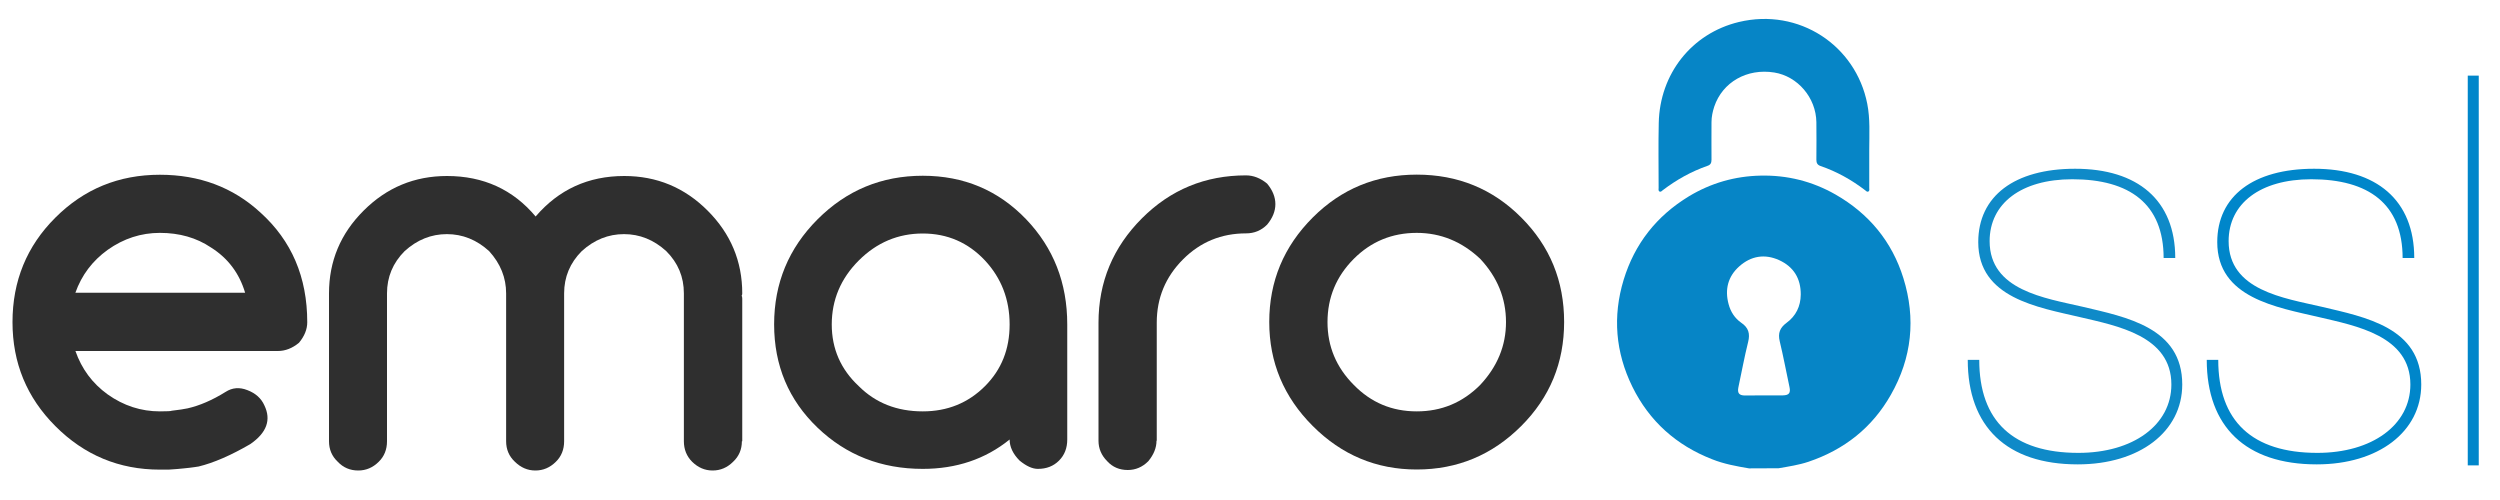 <svg width="200" height="40" viewBox="0 0 200 40" fill="none" xmlns="http://www.w3.org/2000/svg">
<path d="M139.92 37.47C138.92 37.3 137.92 37.12 136.97 36.74C134.1 35.62 131.95 33.7 130.59 30.94C129.24 28.19 129 25.32 129.89 22.39C130.77 19.5 132.53 17.27 135.12 15.7C136.88 14.64 138.8 14.09 140.84 14.05C142.97 14 144.98 14.5 146.84 15.56C149.51 17.09 151.36 19.32 152.27 22.25C153.28 25.49 152.95 28.63 151.27 31.58C149.78 34.21 147.55 35.97 144.68 36.94C143.9 37.2 143.09 37.32 142.29 37.46C141.51 37.47 140.72 37.47 139.92 37.47ZM141.09 31.63C141.6 31.63 142.12 31.64 142.63 31.63C143.12 31.62 143.26 31.44 143.16 30.97C142.9 29.75 142.67 28.52 142.38 27.31C142.22 26.66 142.39 26.22 142.92 25.83C143.67 25.28 144.05 24.51 144.06 23.57C144.07 22.28 143.49 21.34 142.33 20.81C141.18 20.29 140.08 20.47 139.14 21.31C138.23 22.12 137.97 23.17 138.29 24.34C138.45 24.94 138.78 25.46 139.3 25.82C139.88 26.21 140.02 26.69 139.85 27.36C139.55 28.56 139.33 29.78 139.07 30.99C138.98 31.44 139.12 31.63 139.58 31.64C140.08 31.63 140.58 31.63 141.09 31.63Z" fill="#0685C6"/>
<path d="M149.54 12.37C149.54 13.26 149.54 14.15 149.54 15.03C149.54 15.13 149.58 15.26 149.47 15.32C149.36 15.38 149.28 15.27 149.2 15.21C148.11 14.38 146.93 13.72 145.64 13.28C145.39 13.19 145.31 13.04 145.31 12.78C145.32 11.78 145.32 10.77 145.31 9.77C145.28 7.81 143.81 6.1 141.94 5.8C139.76 5.45 137.8 6.57 137.14 8.53C137.01 8.93 136.92 9.34 136.92 9.77C136.92 10.77 136.91 11.78 136.92 12.78C136.92 13.04 136.84 13.19 136.59 13.27C135.3 13.72 134.12 14.38 133.03 15.21C132.95 15.27 132.87 15.38 132.76 15.32C132.65 15.26 132.69 15.13 132.69 15.03C132.69 13.3 132.66 11.57 132.7 9.84C132.78 5.91 135.33 2.67 139.11 1.76C143.92 0.61 148.46 3.63 149.38 8.3C149.62 9.51 149.54 10.74 149.54 11.97C149.54 12.11 149.54 12.24 149.54 12.37Z" fill="#0685C6"/>
<path d="M6.03 28.07C6.53 29.51 7.39 30.67 8.61 31.55C9.89 32.46 11.29 32.91 12.79 32.91C13.38 32.91 13.7 32.89 13.73 32.86L14.11 32.81L14.49 32.76L14.77 32.71L15 32.67C15.97 32.45 16.99 32.01 18.05 31.35C18.58 31.01 19.16 30.96 19.79 31.21C20.45 31.46 20.9 31.87 21.15 32.43C21.71 33.59 21.34 34.62 20.02 35.53C18.45 36.44 17.08 37.03 15.89 37.32L15.56 37.37L15.18 37.42L14.71 37.47L14.19 37.52L13.49 37.57H12.79C9.53 37.57 6.74 36.41 4.43 34.09C2.14 31.8 1 29.03 1 25.77C1 22.48 2.14 19.69 4.43 17.41C6.72 15.12 9.5 13.98 12.79 13.98C15.95 13.98 18.63 14.98 20.82 16.99C23.33 19.25 24.58 22.17 24.58 25.78C24.58 26.34 24.36 26.89 23.92 27.42C23.39 27.86 22.82 28.08 22.23 28.08H6.03V28.07ZM19.61 23.42C19.14 21.85 18.23 20.65 16.88 19.8C15.72 19.02 14.36 18.63 12.79 18.63C11.29 18.63 9.89 19.08 8.61 19.99C7.39 20.87 6.53 22.01 6.03 23.42H19.61Z" fill="#2F2F2F"/>
<path d="M59.35 35.3C59.35 35.96 59.11 36.51 58.65 36.94C58.18 37.41 57.63 37.64 57.01 37.64C56.38 37.64 55.84 37.4 55.37 36.94C54.93 36.5 54.71 35.95 54.71 35.3V23.47C54.71 22.15 54.24 21.03 53.3 20.09C52.3 19.18 51.17 18.73 49.92 18.73C48.67 18.73 47.54 19.18 46.54 20.09C45.6 21.03 45.13 22.16 45.13 23.47V35.3C45.13 35.96 44.91 36.51 44.47 36.94C44 37.41 43.45 37.64 42.83 37.64C42.2 37.64 41.66 37.4 41.19 36.94C40.72 36.5 40.49 35.95 40.49 35.3V23.47C40.49 22.22 40.04 21.09 39.13 20.09C38.13 19.18 37 18.73 35.75 18.73C34.5 18.73 33.37 19.18 32.37 20.09C31.43 21.03 30.96 22.16 30.96 23.47V35.3C30.96 35.96 30.74 36.51 30.3 36.94C29.83 37.41 29.28 37.64 28.66 37.64C28 37.64 27.45 37.4 27.02 36.94C26.55 36.5 26.32 35.95 26.32 35.3V23.47C26.32 20.9 27.24 18.69 29.09 16.85C30.94 15 33.16 14.08 35.76 14.08C38.67 14.08 41.04 15.16 42.85 17.32C44.7 15.16 47.06 14.08 49.94 14.08C52.54 14.08 54.76 15 56.61 16.85C58.46 18.7 59.38 20.91 59.38 23.47C59.38 23.56 59.36 23.63 59.33 23.66C59.36 23.69 59.38 23.77 59.38 23.89V35.3H59.35Z" fill="#2F2F2F"/>
<path d="M85.38 35.16C85.38 35.85 85.16 36.41 84.72 36.85C84.28 37.29 83.72 37.51 83.03 37.51C82.59 37.51 82.11 37.29 81.57 36.85C81.04 36.32 80.77 35.75 80.77 35.16C78.83 36.73 76.51 37.51 73.82 37.51C70.5 37.51 67.7 36.41 65.41 34.22C63.09 32 61.93 29.24 61.93 25.95C61.93 22.66 63.09 19.86 65.41 17.54C67.73 15.22 70.53 14.06 73.82 14.06C77.11 14.06 79.86 15.22 82.09 17.54C84.28 19.83 85.38 22.63 85.38 25.95V35.16ZM73.82 32.91C75.79 32.91 77.45 32.24 78.8 30.89C80.12 29.57 80.77 27.93 80.77 25.96C80.77 23.96 80.11 22.25 78.8 20.84C77.45 19.4 75.79 18.68 73.82 18.68C71.85 18.68 70.14 19.4 68.7 20.84C67.26 22.28 66.54 23.99 66.54 25.96C66.54 27.9 67.26 29.55 68.7 30.89C70.05 32.24 71.76 32.91 73.82 32.91Z" fill="#2F2F2F"/>
<path d="M92.52 35.26C92.52 35.82 92.3 36.37 91.86 36.9C91.39 37.37 90.84 37.6 90.22 37.6C89.56 37.6 89.01 37.37 88.58 36.9C88.11 36.43 87.88 35.88 87.88 35.26V25.82C87.88 22.56 89.04 19.78 91.36 17.46C93.65 15.17 96.42 14.03 99.68 14.03C100.27 14.03 100.84 14.25 101.37 14.69C101.81 15.22 102.03 15.77 102.03 16.33C102.03 16.89 101.81 17.44 101.37 17.97C100.9 18.44 100.34 18.67 99.68 18.67C97.71 18.67 96.03 19.36 94.65 20.74C93.24 22.15 92.54 23.84 92.54 25.81V35.26H92.52Z" fill="#2F2F2F"/>
<path d="M113.34 37.56C110.11 37.56 107.34 36.4 105.02 34.08C102.7 31.76 101.54 28.99 101.54 25.76C101.54 22.5 102.7 19.72 105.02 17.4C107.31 15.11 110.08 13.97 113.34 13.97C116.63 13.97 119.42 15.11 121.7 17.4C123.99 19.69 125.13 22.47 125.13 25.76C125.13 29.02 123.99 31.79 121.7 34.08C119.38 36.4 116.59 37.56 113.34 37.56ZM113.34 18.63C111.37 18.63 109.69 19.32 108.31 20.7C106.9 22.11 106.2 23.8 106.2 25.77C106.2 27.71 106.9 29.39 108.31 30.8C109.69 32.21 111.36 32.91 113.34 32.91C115.32 32.91 117 32.21 118.41 30.8C119.79 29.33 120.48 27.65 120.48 25.77C120.48 23.86 119.79 22.17 118.41 20.7C116.94 19.32 115.25 18.63 113.34 18.63Z" fill="#2F2F2F"/>
<path opacity="0.96" d="M173.09 20.65C173.09 16.31 170.37 14.34 165.78 14.34C161.71 14.34 159.17 16.27 159.17 19.29C159.17 23.23 163.59 23.84 166.61 24.54C170.11 25.37 174.58 26.2 174.58 30.76C174.58 34.53 171.16 37.15 166.22 37.15C160.53 37.15 157.42 34.13 157.42 28.79H158.34C158.34 33.69 161.05 36.23 166.27 36.23C170.65 36.23 173.71 34 173.71 30.76C173.71 26.86 169.37 26.07 166.4 25.37C163.03 24.58 158.26 23.84 158.26 19.37C158.26 15.69 161.15 13.5 166.01 13.5C171 13.5 174.02 16 174.02 20.64H173.09V20.65Z" fill="#0685C6"/>
<path d="M192.21 20.65C192.21 16.31 189.49 14.34 184.9 14.34C180.83 14.34 178.29 16.27 178.29 19.29C178.29 23.23 182.71 23.84 185.73 24.54C189.23 25.37 193.7 26.2 193.7 30.76C193.7 34.53 190.28 37.15 185.34 37.15C179.65 37.15 176.54 34.13 176.54 28.79H177.46C177.46 33.69 180.17 36.23 185.39 36.23C189.77 36.23 192.83 34 192.83 30.76C192.83 26.86 188.49 26.07 185.52 25.37C182.15 24.58 177.38 23.84 177.38 19.37C177.38 15.69 180.27 13.5 185.13 13.5C190.12 13.5 193.14 16 193.14 20.64H192.21V20.65Z" fill="#0086CA"/>
<path d="M198.3 37.23H197.42V6.05H198.3V37.23Z" fill="#0086CA"/>
</svg>
